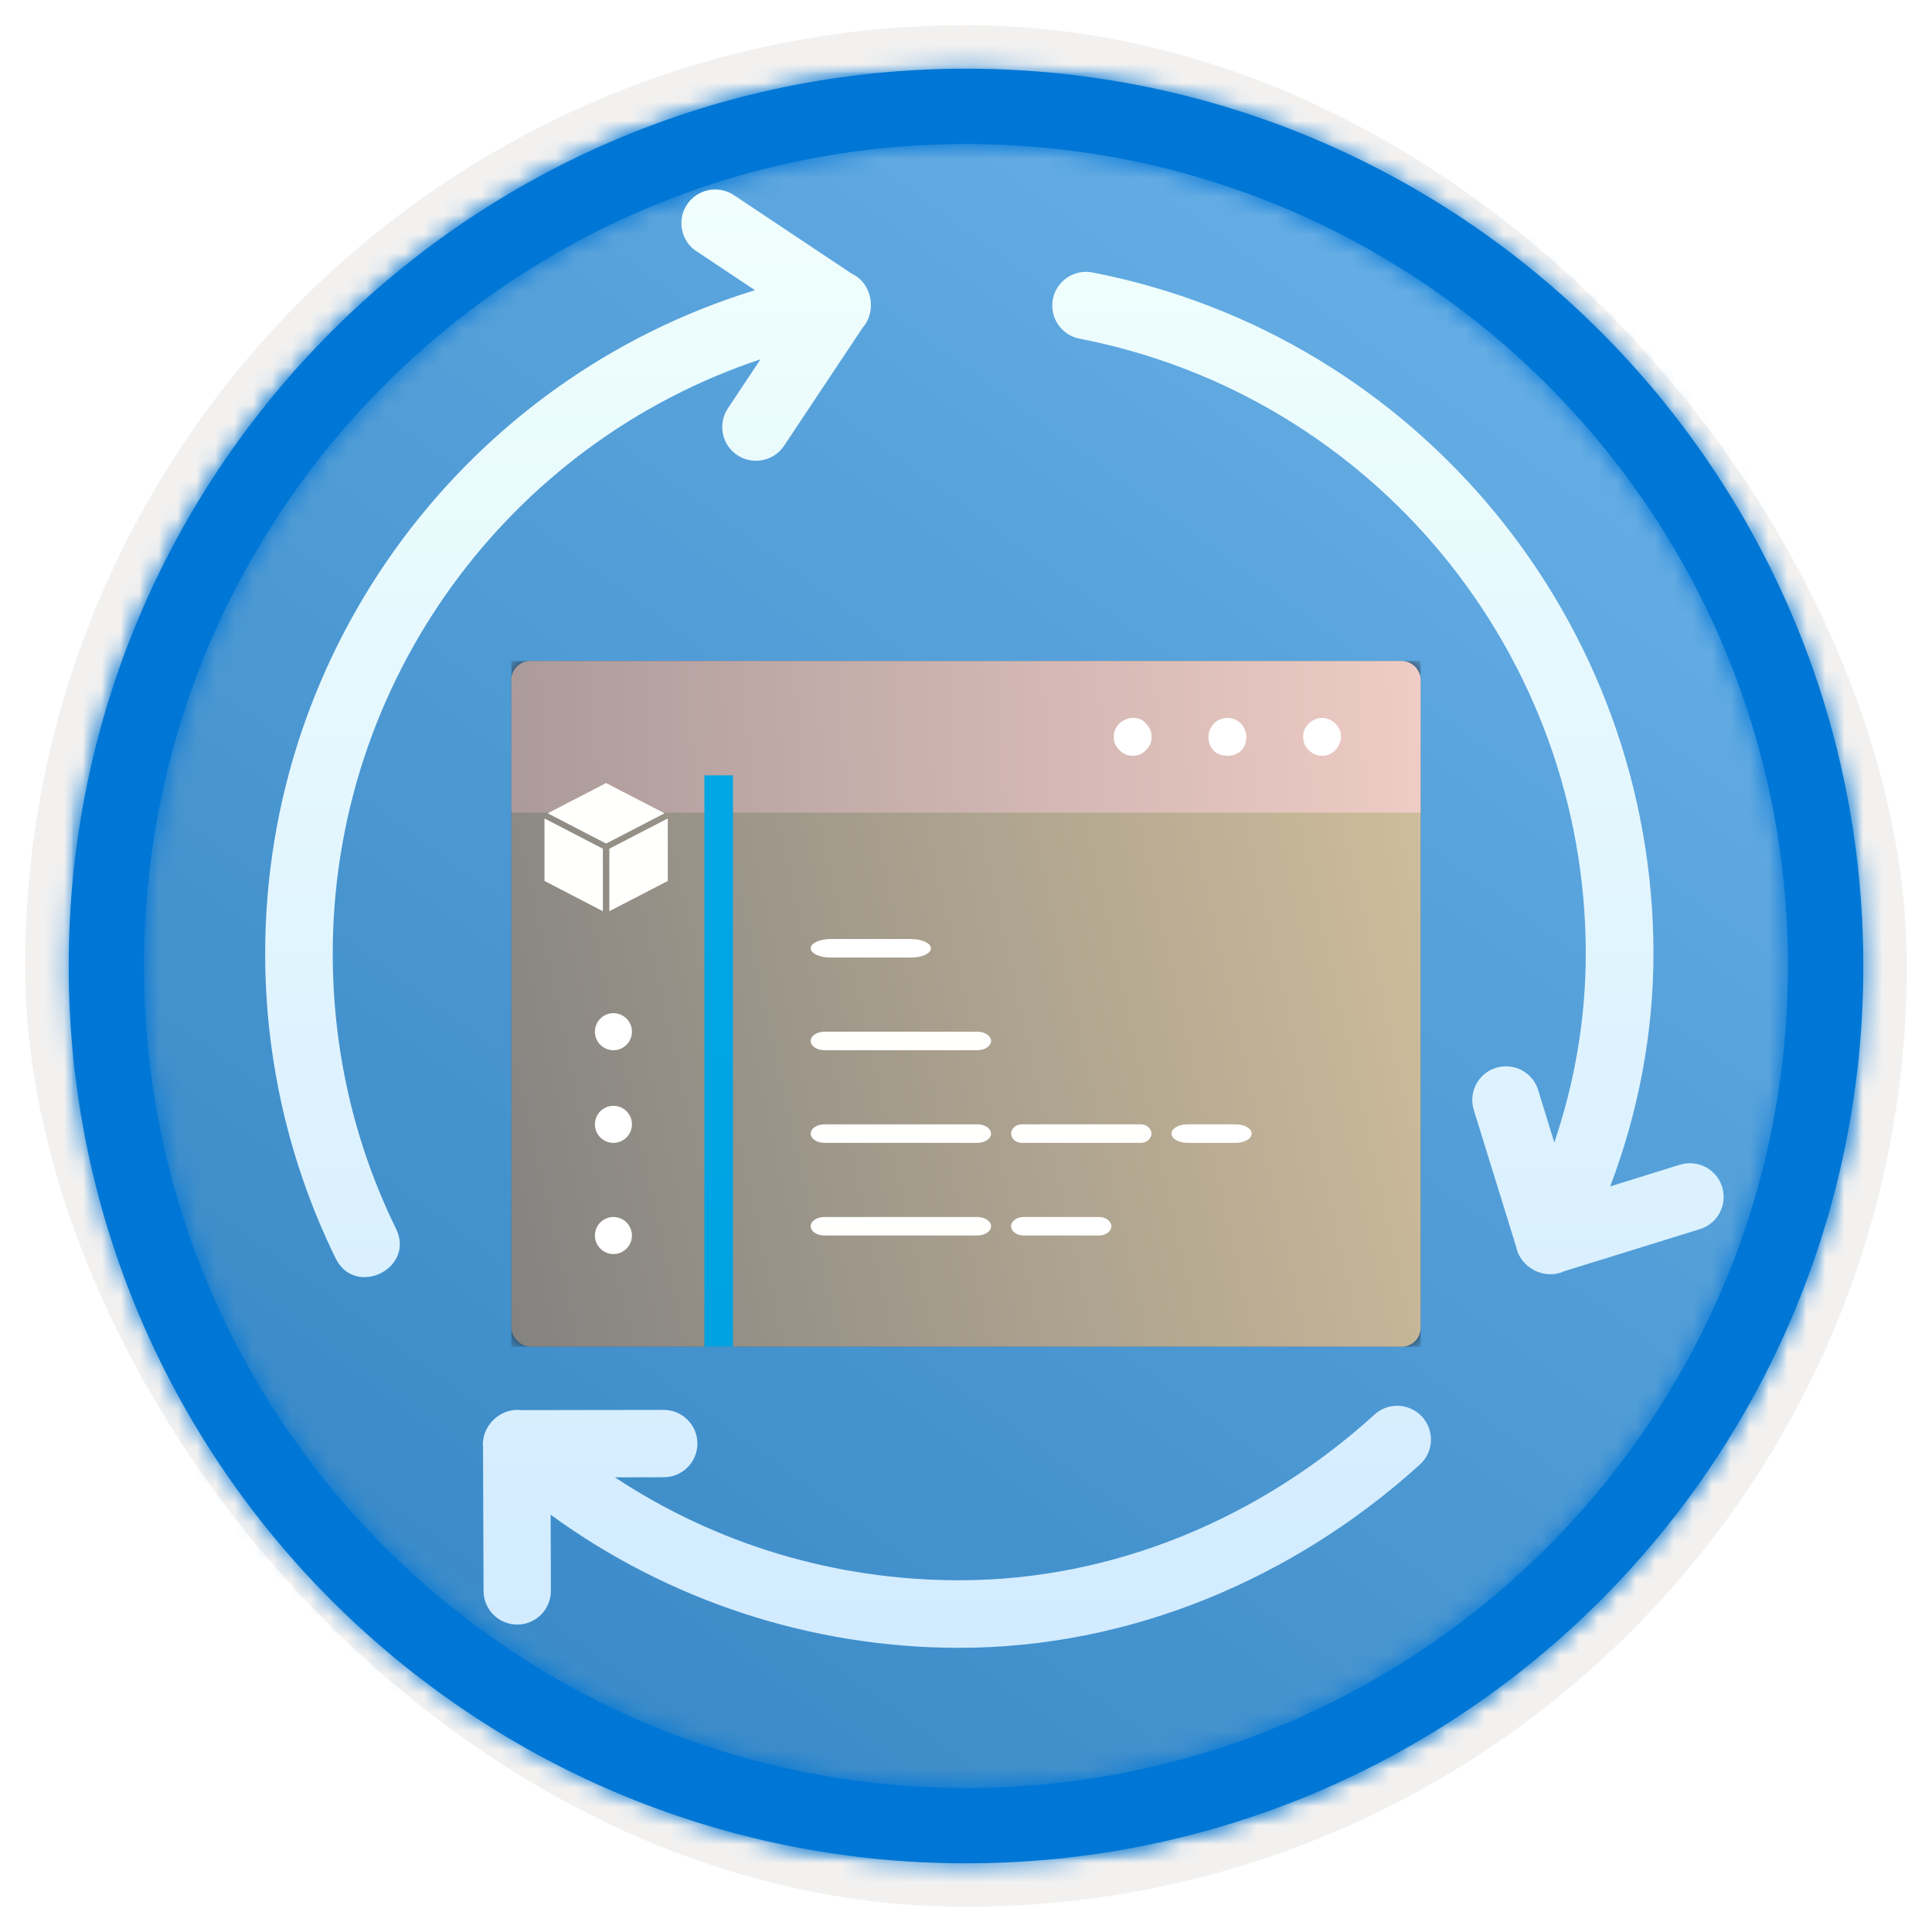 <?xml version="1.0" encoding="UTF-8"?>
<svg width="102px" height="102px" viewBox="0 0 102 102" version="1.1" xmlns="http://www.w3.org/2000/svg" xmlns:xlink="http://www.w3.org/1999/xlink">
    <title>ARM templates/make-arm-templates-more-flexible</title>
    <defs>
        <rect id="path-1" x="0" y="0" width="94.34" height="94.34" rx="47.17"></rect>
        <filter x="-2.9%" y="-2.9%" width="106.4%" height="106.4%" filterUnits="objectBoundingBox" id="filter-3">
            <feMorphology radius="2.5" operator="dilate" in="SourceAlpha" result="shadowSpreadOuter1"></feMorphology>
            <feOffset dx="0.5" dy="0.5" in="shadowSpreadOuter1" result="shadowOffsetOuter1"></feOffset>
            <feMorphology radius="1" operator="erode" in="SourceAlpha" result="shadowInner"></feMorphology>
            <feOffset dx="0.5" dy="0.5" in="shadowInner" result="shadowInner"></feOffset>
            <feComposite in="shadowOffsetOuter1" in2="shadowInner" operator="out" result="shadowOffsetOuter1"></feComposite>
            <feColorMatrix values="0 0 0 0 0.822   0 0 0 0 0.832   0 0 0 0 0.836  0 0 0 1 0" type="matrix" in="shadowOffsetOuter1"></feColorMatrix>
        </filter>
        <linearGradient x1="77.83%" y1="11.2%" x2="-99.689%" y2="253.808%" id="linearGradient-4">
            <stop stop-color="#FFFFFF" offset="0%"></stop>
            <stop stop-color="#000000" stop-opacity="0.5" offset="100%"></stop>
        </linearGradient>
        <rect id="path-5" x="0" y="0" width="94.34" height="94.34"></rect>
        <path d="M48.113,0.739 C74.277,0.739 95.487,21.949 95.487,48.113 C95.487,74.277 74.277,95.487 48.113,95.487 C21.949,95.487 0.739,74.277 0.739,48.113 C0.739,21.949 21.949,0.739 48.113,0.739 Z M48.113,4.717 C24.146,4.717 4.717,24.146 4.717,48.113 C4.717,72.08 24.146,91.509 48.113,91.509 C72.08,91.509 91.509,72.08 91.509,48.113 C91.509,24.146 72.08,4.717 48.113,4.717 Z" id="path-6"></path>
        <filter x="-25.0%" y="-33.2%" width="150.0%" height="168.5%" filterUnits="objectBoundingBox" id="filter-8">
            <feOffset dx="0" dy="2" in="SourceAlpha" result="shadowOffsetOuter1"></feOffset>
            <feGaussianBlur stdDeviation="2" in="shadowOffsetOuter1" result="shadowBlurOuter1"></feGaussianBlur>
            <feColorMatrix values="0 0 0 0 0   0 0 0 0 0   0 0 0 0 0  0 0 0 0.1 0" type="matrix" in="shadowBlurOuter1" result="shadowMatrixOuter1"></feColorMatrix>
            <feMerge>
                <feMergeNode in="shadowMatrixOuter1"></feMergeNode>
                <feMergeNode in="SourceGraphic"></feMergeNode>
            </feMerge>
        </filter>
        <rect id="path-9" x="0" y="0" width="48" height="36.197" rx="1"></rect>
        <linearGradient x1="-14.544%" y1="58.704%" x2="117.268%" y2="36.579%" id="linearGradient-11">
            <stop stop-color="#7F7F7F" offset="0%"></stop>
            <stop stop-color="#D8C49E" offset="100%"></stop>
        </linearGradient>
        <linearGradient x1="-14.544%" y1="50.425%" x2="117.268%" y2="49.344%" id="linearGradient-12">
            <stop stop-color="#A29494" offset="0%"></stop>
            <stop stop-color="#FAD4CC" offset="100%"></stop>
        </linearGradient>
        <linearGradient x1="50%" y1="0%" x2="50%" y2="100%" id="linearGradient-13">
            <stop stop-color="#00A7E4" offset="0%"></stop>
            <stop stop-color="#00A2E2" offset="100%"></stop>
        </linearGradient>
        <linearGradient x1="50%" y1="100%" x2="50%" y2="0%" id="linearGradient-14">
            <stop stop-color="#D2EBFF" offset="0%"></stop>
            <stop stop-color="#F0FFFD" offset="100%"></stop>
        </linearGradient>
    </defs>
    <g id="Badges" stroke="none" stroke-width="1" fill="none" fill-rule="evenodd">
        <g id="ARM-templates" transform="translate(-159, -509)">
            <g id="ARM-templates/make-arm-templates-more-flexible" transform="translate(160, 510)">
                <g id="Badge-Plates/Circle">
                    <g id="BG" transform="translate(2.83, 2.83)">
                        <mask id="mask-2" fill="white">
                            <use xlink:href="#path-1"></use>
                        </mask>
                        <g>
                            <use fill="black" fill-opacity="1" filter="url(#filter-3)" xlink:href="#path-1"></use>
                            <rect stroke="#F2F1F0" stroke-width="2.5" x="-1.25" y="-1.25" width="96.84" height="96.84" rx="48.42"></rect>
                        </g>
                        <g id="Colors/Microsoft-365/BG-Solid-Badge" mask="url(#mask-2)">
                            <g id="Rectangle">
                                <use fill="#0078D4" xlink:href="#path-5"></use>
                                <use fill-opacity="0.4" fill="url(#linearGradient-4)" xlink:href="#path-5"></use>
                            </g>
                        </g>
                    </g>
                    <g id="Border" transform="translate(1.887, 1.887)">
                        <mask id="mask-7" fill="white">
                            <use xlink:href="#path-6"></use>
                        </mask>
                        <use id="Boarder" fill="#0078D4" fill-rule="nonzero" xlink:href="#path-6"></use>
                        <g id="Colors/Microsoft-365/Border" mask="url(#mask-7)" fill="#0076D7">
                            <g transform="translate(-1.887, -1.887)" id="Microsoft-365/Border">
                                <rect x="0" y="0" width="100" height="100"></rect>
                            </g>
                        </g>
                    </g>
                </g>
                <g id="Group" transform="translate(26, 31.902)">
                    <g id="Monitor-Window-w/-Code" filter="url(#filter-8)">
                        <g id="Group-28">
                            <g id="Icon/Monitor-Window">
                                <g id="Color" transform="translate(-0, 0)">
                                    <mask id="mask-10" fill="white">
                                        <use xlink:href="#path-9"></use>
                                    </mask>
                                    <g id="BG"></g>
                                    <g id="Color-/-.Net" mask="url(#mask-10)" fill="#252729">
                                        <rect id="Rectangle" x="0" y="0" width="48" height="36.197"></rect>
                                    </g>
                                </g>
                                <g id="Shades" style="mix-blend-mode: overlay;" fill-rule="nonzero">
                                    <rect id="BG" fill="url(#linearGradient-11)" x="-4.54747351e-13" y="0" width="48" height="36.197" rx="1"></rect>
                                    <path d="M1,0 L47,0 C47.552,-1.01453063e-16 48,0.448 48,1 L48,8 L48,8 L-4.54747351e-13,8 L-4.54747351e-13,1 C-4.54814986e-13,0.448 0.448,1.01453063e-16 1,0 Z" id="Top" fill="url(#linearGradient-12)"></path>
                                </g>
                                <g id="Misc" transform="translate(31.8, 3)" fill="#FFFFFF" fill-rule="nonzero">
                                    <path d="M11.7,0.3 C11.3,-0.1 10.7,-0.1 10.3,0.3 C10.1,0.5 10,0.7 10,1 C10,1.3 10.1,1.5 10.3,1.7 C10.5,1.9 10.7,2 11,2 C11.3,2 11.5,1.9 11.7,1.7 C11.9,1.5 12,1.2 12,1 C12,0.7 11.9,0.5 11.7,0.3 Z" id="Path"></path>
                                    <path d="M6,0 C5.4,0 5,0.5 5,1 C5,1.6 5.4,2 6,2 C6.6,2 7,1.6 7,1 C7,0.5 6.6,0 6,0 Z" id="Path"></path>
                                    <path d="M0.3,0.3 C0.1,0.5 0,0.7 0,1 C0,1.3 0.1,1.5 0.3,1.7 C0.5,1.9 0.7,2 1,2 C1.3,2 1.5,1.9 1.7,1.7 C1.9,1.5 2,1.3 2,1 C2,0.7 1.9,0.5 1.7,0.3 C1.4,-0.1 0.7,-0.1 0.3,0.3 Z" id="Path"></path>
                                </g>
                            </g>
                            <polygon id="Fill-1525" fill="url(#linearGradient-13)" points="10.189 36.197 11.696 36.197 11.696 6.033 10.189 6.033"></polygon>
                            <g id="Group-24" transform="translate(4.389, 18.588)" fill="#FFFFFF">
                                <path d="M1.974,0.978 C1.974,1.518 1.536,1.957 0.997,1.957 C0.458,1.957 0.02,1.518 0.02,0.978 C0.02,0.438 0.458,0 0.997,0 C1.536,0 1.974,0.438 1.974,0.978" id="Fill-1526"></path>
                                <path d="M1.974,5.87 C1.974,6.41 1.536,6.848 0.997,6.848 C0.458,6.848 0.02,6.41 0.02,5.87 C0.02,5.329 0.458,4.891 0.997,4.891 C1.536,4.891 1.974,5.329 1.974,5.87" id="Fill-1528"></path>
                                <path d="M1.974,11.739 C1.974,12.279 1.536,12.718 0.997,12.718 C0.458,12.718 0.02,12.279 0.02,11.739 C0.02,11.199 0.458,10.761 0.997,10.761 C1.536,10.761 1.974,11.199 1.974,11.739" id="Fill-1530"></path>
                            </g>
                            <path d="M24.591,30.327 L16.532,30.327 C16.127,30.327 15.8,30.108 15.8,29.838 C15.8,29.567 16.127,29.349 16.532,29.349 L24.591,29.349 C24.996,29.349 25.324,29.567 25.324,29.838 C25.324,30.108 24.996,30.327 24.591,30.327" id="Fill-1531" fill="#FFFFFE"></path>
                            <path d="M31.012,30.327 L27.043,30.327 C26.678,30.327 26.382,30.108 26.382,29.838 C26.382,29.567 26.678,29.349 27.043,29.349 L31.012,29.349 C31.378,29.349 31.673,29.567 31.673,29.838 C31.673,30.108 31.378,30.327 31.012,30.327" id="Fill-1532" fill="#FFFFFF"></path>
                            <path d="M24.591,25.436 L16.532,25.436 C16.127,25.436 15.8,25.217 15.8,24.946 C15.8,24.676 16.127,24.457 16.532,24.457 L24.591,24.457 C24.996,24.457 25.324,24.676 25.324,24.946 C25.324,25.217 24.996,25.436 24.591,25.436" id="Fill-1534" fill="#FFFFFE"></path>
                            <path d="M33.22,25.436 L26.952,25.436 C26.637,25.436 26.382,25.217 26.382,24.946 C26.382,24.676 26.637,24.457 26.952,24.457 L33.22,24.457 C33.535,24.457 33.79,24.676 33.79,24.946 C33.79,25.217 33.535,25.436 33.22,25.436" id="Fill-1535" fill="#FFFFFE"></path>
                            <path d="M38.234,25.436 L35.695,25.436 C35.226,25.436 34.848,25.217 34.848,24.946 C34.848,24.676 35.226,24.457 35.695,24.457 L38.234,24.457 C38.703,24.457 39.081,24.676 39.081,24.946 C39.081,25.217 38.703,25.436 38.234,25.436" id="Fill-1536" fill="#FFFFFF"></path>
                            <path d="M16.532,20.544 C16.127,20.544 15.8,20.325 15.8,20.055 C15.8,19.784 16.127,19.566 16.532,19.566 L24.591,19.566 C24.996,19.566 25.324,19.784 25.324,20.055 C25.324,20.325 24.996,20.544 24.591,20.544 L16.532,20.544 Z" id="Fill-1540" fill="#FFFFFE"></path>
                            <path d="M21.091,15.653 L16.858,15.653 C16.273,15.653 15.8,15.434 15.8,15.163 C15.8,14.893 16.273,14.674 16.858,14.674 L21.091,14.674 C21.676,14.674 22.149,14.893 22.149,15.163 C22.149,15.434 21.676,15.653 21.091,15.653" id="Fill-1542" fill="#FFFFFF"></path>
                        </g>
                    </g>
                    <g id="Shell" transform="translate(1.574, 8.262)" fill="#FFFFFE" fill-rule="nonzero">
                        <polygon id="Rectangle-8" points="6.681 5.347 3.596 6.944 3.596 3.643 6.681 2.046"></polygon>
                        <polygon id="Rectangle-8" points="3.255 3.643 3.255 6.943 0.172 5.346 0.172 2.046"></polygon>
                        <polygon id="Rectangle-8" points="0.342 1.774 3.426 0.177 6.509 1.774 3.426 3.372"></polygon>
                    </g>
                </g>
                <path d="M71.565,73.683 C72.293,73.018 73.418,73.072 74.082,73.8 C74.747,74.528 74.693,75.653 73.965,76.318 C67.318,82.348 58.668,85.997 49.647,85.997 C41.854,85.997 34.313,83.518 28.072,78.97 L28.084,82.992 C28.084,83.972 27.287,84.77 26.306,84.77 C25.326,84.77 24.529,83.972 24.529,82.992 L24.502,75.439 C24.384,74.281 25.422,73.313 26.517,73.448 L34.042,73.436 C35.023,73.436 35.82,74.233 35.82,75.214 C35.82,76.194 35.023,76.991 34.042,76.991 L31.465,76.997 C36.831,80.538 43.093,82.43 49.643,82.43 C57.807,82.43 65.545,79.145 71.561,73.689 L71.565,73.683 Z M87.698,60.491 C88.637,60.202 89.638,60.731 89.921,61.67 C90.21,62.608 89.681,63.61 88.742,63.893 L81.581,66.115 C80.51,66.609 79.25,65.902 79.042,64.813 L76.807,57.597 C76.519,56.659 77.048,55.657 77.986,55.375 C78.925,55.086 79.926,55.615 80.209,56.554 L81.06,59.318 C82.143,56.12 82.721,52.779 82.721,49.35 C82.721,33.544 71.526,19.898 55.999,16.881 C55.034,16.698 54.402,15.762 54.586,14.797 C54.769,13.831 55.705,13.2 56.67,13.383 C73.856,16.719 86.294,31.851 86.294,49.35 C86.294,53.555 85.497,57.718 84.011,61.637 L87.69,60.491 L87.698,60.491 Z M35.772,12.27 C34.954,11.729 34.728,10.622 35.269,9.801 C35.811,8.983 36.918,8.757 37.739,9.298 L43.98,13.455 C45.051,13.963 45.297,15.446 44.548,16.294 L40.398,22.53 C39.856,23.348 38.749,23.573 37.928,23.032 C37.11,22.491 36.885,21.384 37.426,20.563 L39.15,17.97 C25.825,22.409 16.567,34.985 16.567,49.35 C16.567,54.394 17.686,59.339 19.909,63.871 C20.937,65.977 17.74,67.529 16.718,65.429 C14.263,60.421 13,54.926 13,49.343 C13,33.131 23.654,18.986 38.858,14.321 L35.772,12.264 L35.772,12.27 Z" id="Fill-1" fill="url(#linearGradient-14)"></path>
            </g>
        </g>
    </g>
</svg>
